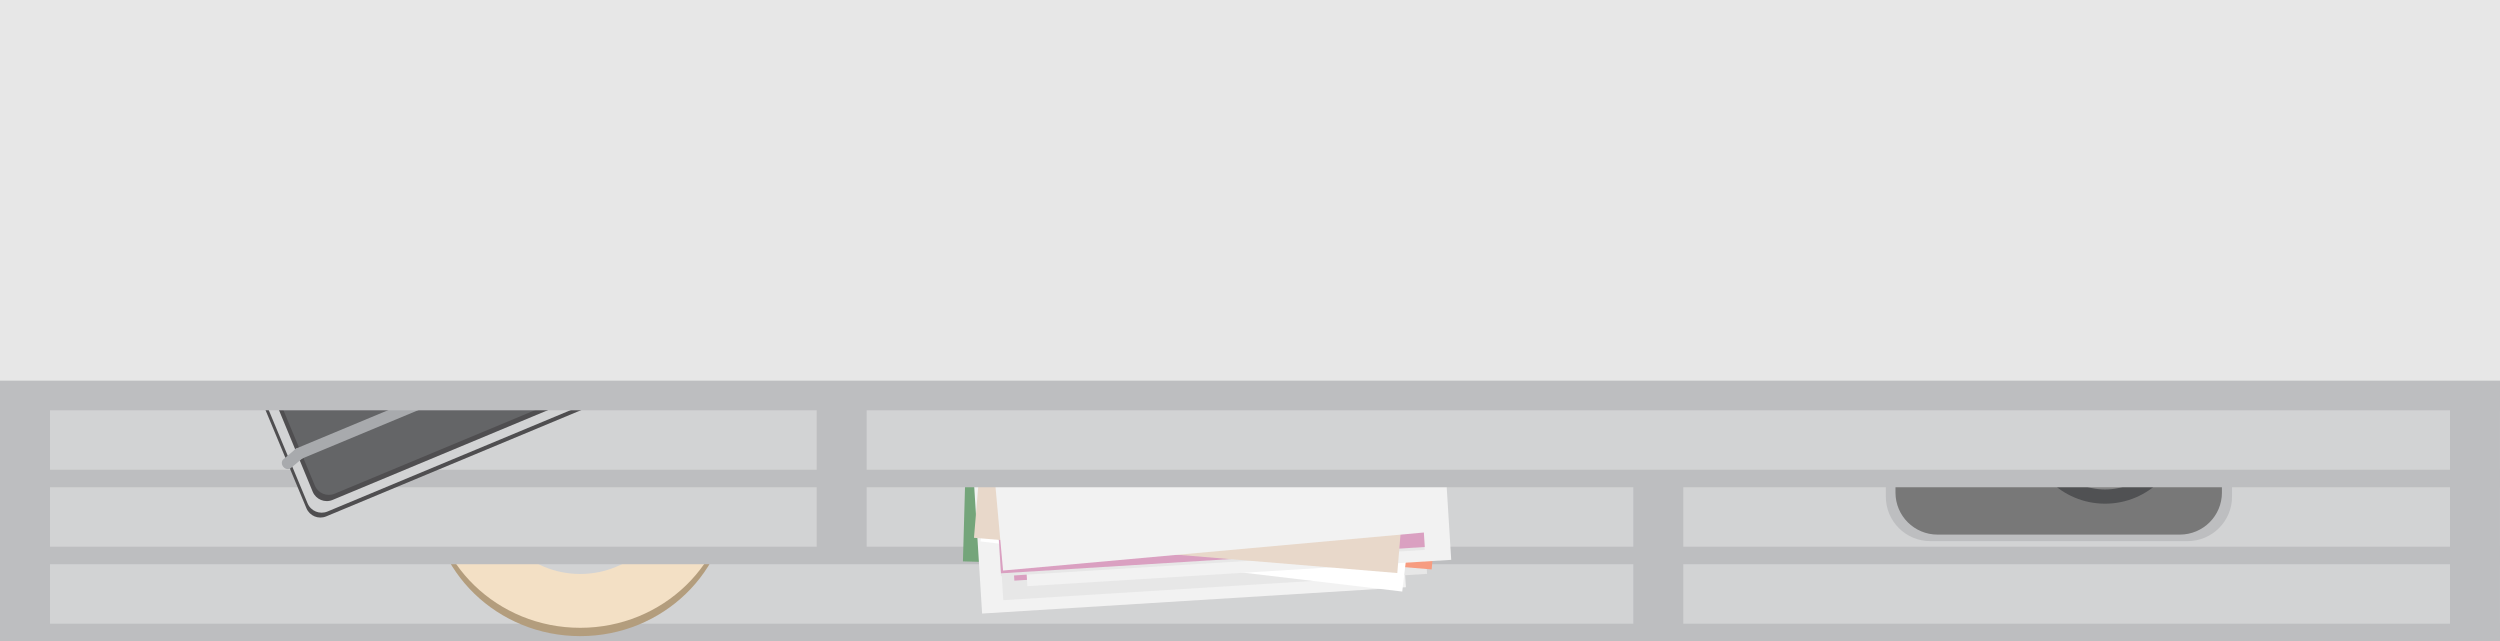 <?xml version="1.0" encoding="utf-8"?>
<!-- Generator: Adobe Illustrator 16.0.4, SVG Export Plug-In . SVG Version: 6.00 Build 0)  -->
<!DOCTYPE svg PUBLIC "-//W3C//DTD SVG 1.1//EN" "http://www.w3.org/Graphics/SVG/1.1/DTD/svg11.dtd">
<svg version="1.1" id="Layer_1" xmlns="http://www.w3.org/2000/svg" xmlns:xlink="http://www.w3.org/1999/xlink" x="0px" y="0px"
	 width="68.182px" height="17.487px" viewBox="0 0 68.182 17.487" enable-background="new 0 0 68.182 17.487" xml:space="preserve">
<rect x="0" y="0" width="68.182" height="17.487" fill="#333333" stroke="none"/>
<g>
	<g>
		<rect y="11.355" fill="#BDBEC0" width="68.182" height="6.132"/>
		<rect y="10.878" fill="#D2D3D4" width="68.182" height="6.132"/>
	</g>
	<g>
		<g>
			<path fill="#B39D7D" d="M15.824,9.456c-2.255,0-4.08,1.768-4.08,3.946c0,2.18,1.825,3.947,4.08,3.947
				c2.253,0,4.078-1.768,4.078-3.947C19.902,11.224,18.077,9.456,15.824,9.456z M15.824,15.542c-1.202,0-2.177-0.958-2.177-2.14
				s0.975-2.139,2.177-2.139s2.175,0.957,2.175,2.139S17.026,15.542,15.824,15.542z"/>
			<path fill="#B69169" d="M15.824,11.176c-1.251,0-2.266,0.997-2.266,2.227c0,1.23,1.015,2.227,2.266,2.227
				c1.25,0,2.265-0.996,2.265-2.227C18.089,12.173,17.074,11.176,15.824,11.176z M15.83,15.096c-0.959,0-1.735-0.764-1.735-1.707
				c0-0.941,0.776-1.707,1.735-1.707c0.958,0,1.736,0.766,1.736,1.707C17.566,14.332,16.788,15.096,15.83,15.096z"/>
			<path fill="#D2D3D4" d="M15.823,15.881c-1.39,0-2.519-1.111-2.519-2.479s1.129-2.479,2.519-2.479s2.519,1.111,2.519,2.479
				S17.213,15.881,15.823,15.881z M15.823,11.231c-1.22,0-2.211,0.974-2.211,2.171s0.991,2.172,2.211,2.172
				c1.219,0,2.211-0.975,2.211-2.172S17.042,11.231,15.823,11.231z"/>
		</g>
		<g>
			<path fill="#F3E0C5" d="M15.824,9.228c-2.255,0-4.08,1.768-4.08,3.948s1.825,3.946,4.08,3.946c2.253,0,4.078-1.767,4.078-3.946
				S18.077,9.228,15.824,9.228z M15.824,15.314c-1.202,0-2.177-0.958-2.177-2.139c0-1.182,0.975-2.141,2.177-2.141
				s2.175,0.959,2.175,2.141C17.999,14.356,17.026,15.314,15.824,15.314z"/>
			<path fill="#EABB87" d="M15.824,10.947c-1.251,0-2.266,0.998-2.266,2.228s1.015,2.228,2.266,2.228
				c1.25,0,2.265-0.998,2.265-2.228S17.074,10.947,15.824,10.947z M15.83,14.869c-0.959,0-1.735-0.765-1.735-1.707
				c0-0.943,0.776-1.707,1.735-1.707c0.958,0,1.736,0.764,1.736,1.707C17.566,14.104,16.788,14.869,15.83,14.869z"/>
			<path fill="#D2D3D4" d="M15.823,15.654c-1.39,0-2.519-1.113-2.519-2.479c0-1.367,1.129-2.479,2.519-2.479
				s2.519,1.112,2.519,2.479C18.342,14.541,17.213,15.654,15.823,15.654z M15.823,11.003c-1.22,0-2.211,0.975-2.211,2.172
				c0,1.196,0.991,2.173,2.211,2.173c1.219,0,2.211-0.977,2.211-2.173C18.034,11.978,17.042,11.003,15.823,11.003z"/>
		</g>
	</g>
	<g>
		<rect y="9.256" fill="#BDBEC0" width="68.182" height="6.132"/>
		<rect y="8.779" fill="#D2D3D4" width="68.182" height="6.131"/>
	</g>
	<g>
		<path fill="#D2D3D4" d="M59.261,8.703c0,0.425-0.345,0.769-0.77,0.769h-2.136c-0.425,0-0.77-0.344-0.77-0.769l0,0
			c0-0.425,0.345-0.771,0.77-0.771h2.136C58.916,7.933,59.261,8.278,59.261,8.703L59.261,8.703z"/>
		<path fill="#D2D3D4" d="M55.198,8.721c0,0.33-0.267,0.597-0.597,0.597h-1.658c-0.33,0-0.598-0.267-0.598-0.597l0,0
			c0-0.33,0.268-0.598,0.598-0.598h1.658C54.932,8.123,55.198,8.391,55.198,8.721L55.198,8.721z"/>
		<path fill="#BDBEC0" d="M60.874,13.545c0,0.67-0.543,1.213-1.213,1.213h-7.016c-0.671,0-1.213-0.543-1.213-1.213V9.678
			c0-0.671,0.542-1.214,1.213-1.214h7.016c0.67,0,1.213,0.543,1.213,1.214V13.545z"/>
		<path fill="#787878" d="M60.598,13.436c0,0.631-0.513,1.144-1.146,1.144h-6.611c-0.634,0-1.146-0.513-1.146-1.144V9.789
			c0-0.633,0.512-1.146,1.146-1.146h6.611c0.633,0,1.146,0.513,1.146,1.146V13.436z"/>
		<circle fill="#505153" cx="57.411" cy="11.599" r="2.138"/>
		<circle fill="#858585" cx="57.411" cy="11.599" r="1.75"/>
		<path fill="#D2D3D4" d="M58.875,11.599c0,0.81-0.654,1.464-1.464,1.464s-1.466-0.654-1.466-1.464c0-0.812,0.656-1.466,1.466-1.466
			S58.875,10.787,58.875,11.599z"/>
		<circle fill="#505153" cx="57.409" cy="11.598" r="0.876"/>
		<circle fill="#BDBEC0" cx="54.48" cy="9.472" r="0.413"/>
		<path fill="#A8AAAD" d="M58.687,10.407c-0.319-0.341-0.771-0.558-1.275-0.558c-0.967,0-1.75,0.782-1.75,1.749
			c0,0.183,0.035,0.356,0.089,0.522C56.951,11.971,57.995,11.332,58.687,10.407z"/>
	</g>
	<g>
		
			<rect x="27.906" y="5.402" transform="matrix(-0.028 1 -1 -0.028 44.266 -20.651)" fill="#74A57A" width="8.531" height="11.582"/>
		
			<rect x="28.031" y="6.328" transform="matrix(0.062 0.998 -0.998 0.062 42.391 -20.866)" fill="#F2F2F2" width="8.531" height="11.581"/>
		
			<rect x="28.604" y="5.962" transform="matrix(0.062 0.998 -0.998 0.062 42.568 -21.78)" fill="#E7E7E7" width="8.531" height="11.581"/>
		
			<rect x="28.908" y="5.431" transform="matrix(0.062 0.998 -0.998 0.062 42.321 -22.582)" fill="#DAA0C1" width="8.53" height="11.581"/>
		
			<rect x="29.371" y="4.994" transform="matrix(-0.083 0.997 -0.997 -0.083 47.171 -21.843)" fill="#F79C80" width="8.53" height="11.58"/>
		
			<rect x="28.732" y="5.424" transform="matrix(-0.118 0.993 -0.993 -0.118 48.026 -20.228)" fill="#FFFFFF" width="8.53" height="11.583"/>
		
			<rect x="29.163" y="4.612" transform="matrix(-0.028 1 -1 -0.028 44.765 -22.72)" fill="#BDDB8D" width="8.53" height="11.582"/>
		
			<rect x="29.267" y="5.582" transform="matrix(0.062 0.998 -0.998 0.062 42.806 -22.8)" fill="#F2F2F2" width="8.531" height="11.582"/>
		
			<rect x="28.545" y="5.31" transform="matrix(0.062 0.998 -0.998 0.062 41.858 -22.333)" fill="#E7E7E7" width="8.53" height="11.582"/>
		
			<rect x="28.546" y="5.231" transform="matrix(0.062 0.998 -0.998 0.062 41.779 -22.409)" fill="#DAA0C1" width="8.531" height="11.581"/>
		
			<rect x="28.433" y="5.091" transform="matrix(-0.083 0.997 -0.997 -0.083 46.252 -20.803)" fill="#E8D8CA" width="8.532" height="11.58"/>
		
			<rect x="28.48" y="5" transform="matrix(0.09 0.996 -0.996 0.09 40.538 -22.796)" fill="#F2F2F2" width="8.532" height="11.579"/>
	</g>
	<g>
		<rect y="7.158" fill="#BDBEC0" width="68.182" height="6.131"/>
		<rect y="6.68" fill="#D2D3D4" width="68.182" height="6.131"/>
	</g>
	<g>
		<path fill="#4F4E50" d="M17.456,10.068l-2.848-6.832L5.767,6.472L5.509,7.029l2.848,6.832c0.089,0.211,0.329,0.31,0.54,0.222
			l8.338-3.475C17.445,10.521,17.544,10.279,17.456,10.068z"/>
		<path fill="#D2D3D4" d="M17.489,9.936l-2.849-6.833L5.969,6.889L5.734,7.355l2.655,6.374c0.088,0.209,0.33,0.309,0.541,0.222
			l8.337-3.476C17.479,10.388,17.577,10.146,17.489,9.936z"/>
		
			<rect x="5.51" y="7.58" transform="matrix(0.385 0.923 -0.923 0.385 10.937 -0.228)" fill="#C7686B" width="0.259" height="1.026"/>
		<path fill="#4F4E50" d="M17.628,9.62l-2.847-6.831L5.767,6.472l0.067,0.417l2.695,6.524c0.088,0.208,0.33,0.31,0.54,0.222
			l8.336-3.475C17.615,10.072,17.715,9.83,17.628,9.62z"/>
		<path fill="#646567" d="M17.689,9.453l-2.823-6.774l-9.1,3.793l2.822,6.774c0.088,0.209,0.33,0.306,0.54,0.218l8.336-3.475
			C17.676,9.901,17.776,9.662,17.689,9.453z"/>
		<path fill="#A8AAAD" d="M8.212,12.518c-0.081,0.035-0.173-0.004-0.206-0.085l0,0c-0.035-0.081,0.004-0.172,0.083-0.206l9.213-3.84
			c0.081-0.033,0.172,0.004,0.206,0.084l0,0c0.035,0.082-0.004,0.173-0.085,0.208L8.212,12.518z"/>
		<path fill="#A8AAAD" d="M7.931,12.766c-0.056,0.049-0.146,0.034-0.203-0.033l0,0c-0.057-0.068-0.056-0.16,0.002-0.208l0.336-0.282
			c0.056-0.048,0.147-0.031,0.204,0.035l0,0c0.057,0.066,0.057,0.159-0.001,0.206L7.931,12.766z"/>
	</g>
	<g>
		<rect y="0.811" fill="#BDBEC0" width="68.182" height="10.379"/>
		<rect fill="#E7E7E7" width="68.182" height="10.381"/>
	</g>
	<rect y="10.713" fill="#BDBEC0" width="1.364" height="6.6"/>
	<rect x="66.818" y="10.713" fill="#BDBEC0" width="1.363" height="6.6"/>
	<rect x="44.545" y="13.025" fill="#BDBEC0" width="1.363" height="4.287"/>
	<rect x="22.273" y="10.713" fill="#BDBEC0" width="1.363" height="4.456"/>
</g>
</svg>
